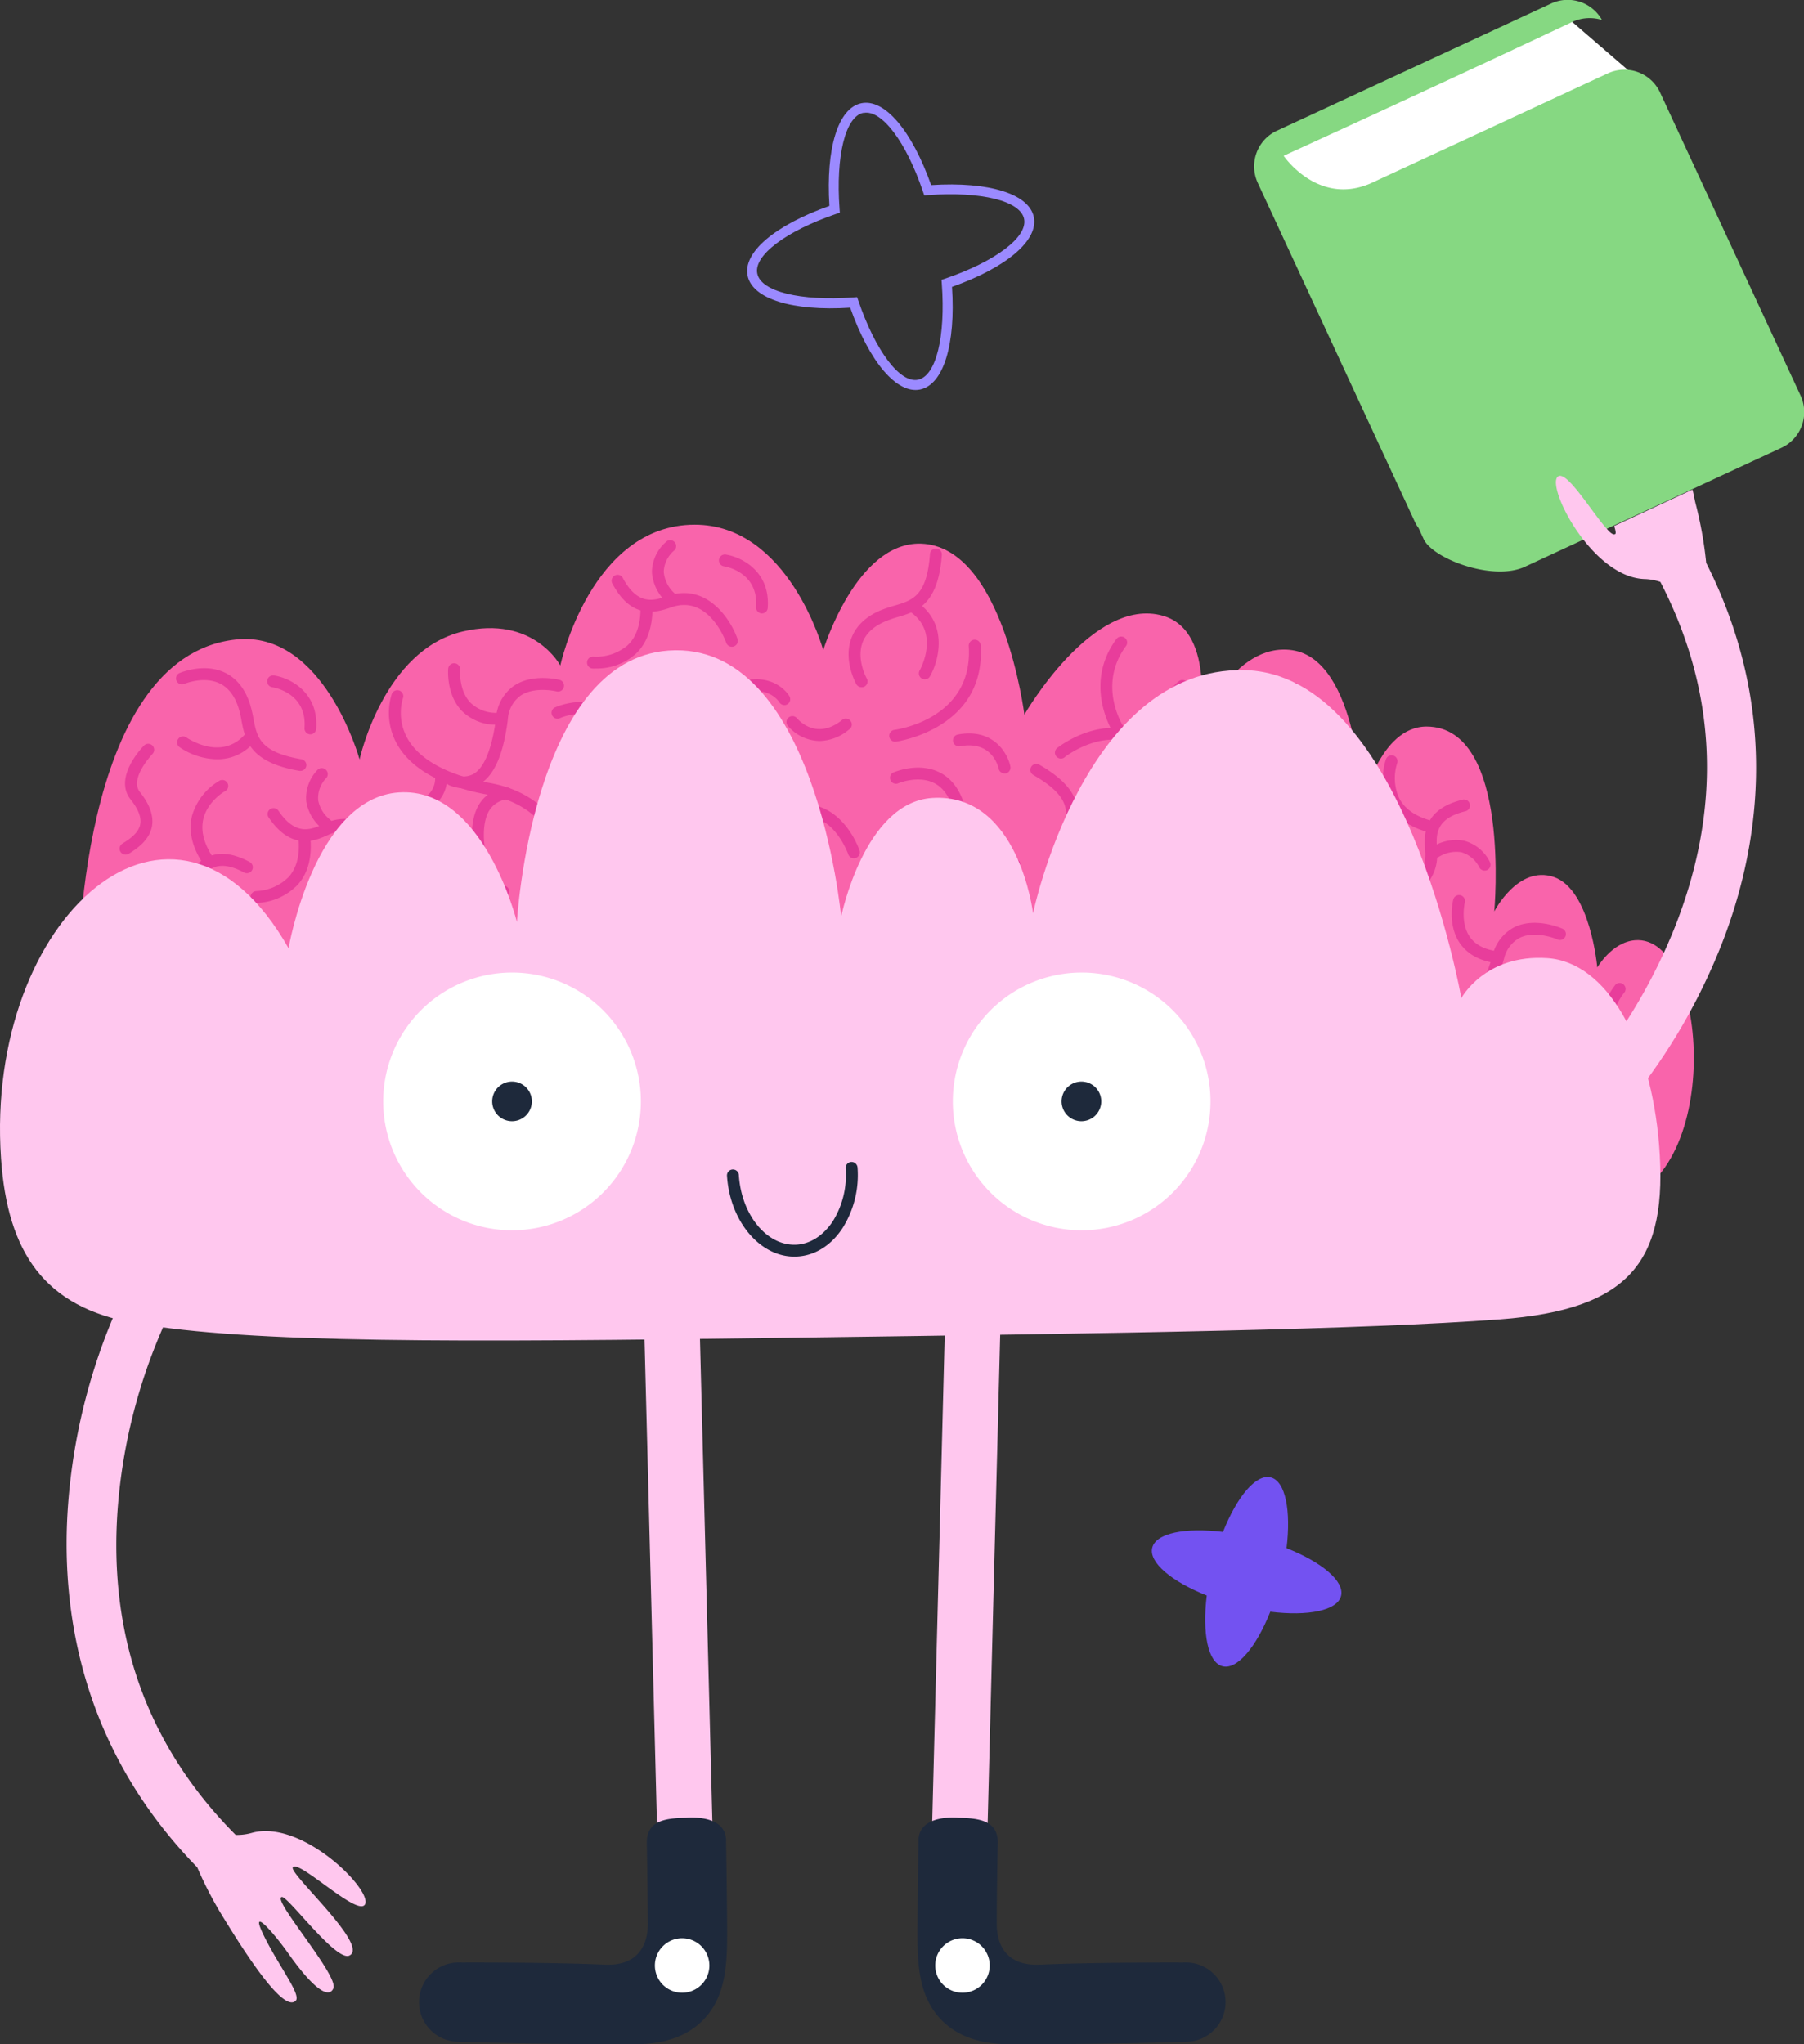 <?xml version="1.0" encoding="UTF-8"?> <svg xmlns="http://www.w3.org/2000/svg" id="Слой_1" data-name="Слой 1" viewBox="0 0 391.22 443.23"><rect x="0" y="0" width="391.22" height="443.23" fill="#333333" stroke="none"/><defs><style>.cls-1{fill:#fff;}.cls-2{fill:#7352f1;}.cls-3{fill:#9b8aff;}.cls-4{fill:#f964ab;}.cls-5{fill:#e83d9b;}.cls-6{fill:#ffc7ee;}.cls-7{fill:#1e293b;}.cls-8{fill:#86d882;}</style></defs><polygon class="cls-1" points="274.11 33.97 292.54 45.47 355.69 17.47 338.89 2.97 276.12 31.47 274.11 33.97"></polygon><path class="cls-2" d="M1044.31,635.74c.81-3.17-4.16-7.33-11.82-10.36,1-8.17-.24-14.53-3.42-15.34s-7.32,4.16-10.36,11.82c-8.17-1-14.53.24-15.34,3.41s4.16,7.33,11.82,10.37c-1,8.17.24,14.53,3.42,15.34s7.32-4.16,10.36-11.82C1037.14,640.17,1043.5,638.92,1044.31,635.74Z" transform="translate(-753.49 -289.71)"></path><path class="cls-3" d="M953,374.17c-5,1-10.94-5.91-15.13-17.75-12.53.8-21.23-1.89-22.26-6.94s5.91-10.93,17.75-15.12c-.8-12.53,1.89-21.24,6.93-22.27s10.94,5.92,15.13,17.75c12.53-.8,21.24,1.9,22.27,6.94s-5.92,10.94-17.75,15.13C960.77,364.44,958.08,373.14,953,374.17Zm-12.28-60c-3.9.8-6,9.36-5.16,20.82l.06.83-.79.27c-10.88,3.71-17.92,9-17.12,12.93s9.36,6,20.83,5.17l.83-.06.27.79c3.71,10.88,9,17.92,12.93,17.12s6-9.36,5.16-20.83l-.06-.83.79-.26c10.88-3.72,17.92-9,17.12-12.94s-9.36-6-20.83-5.17l-.82.07-.27-.79C950,320.44,944.67,313.4,940.76,314.2Z" transform="translate(-753.49 -289.71)"></path><path class="cls-4" d="M770.45,501.62s-.43-69.47,34.16-73.25c19.13-2.1,26.86,26,26.86,26s5.13-23.66,22.35-27.74C869.19,423,875,434,875,434s6.59-30.53,29.16-30.53c20.41,0,27.86,27.21,27.86,27.21s7.17-23.54,21.19-23.1c17.86.57,22.43,37.07,22.43,37.07s14.82-25.84,30.08-21.42c11.87,3.43,7.7,24.38,7.7,24.38s7.47-18.81,20.31-16.93c14.34,2.11,15.18,33.4,15.18,33.4s3.73-16.9,14-16.84c18.37.12,14.63,40.09,14.63,40.09s5.14-10.07,12.87-7.49c8,2.67,9.47,19.64,9.47,19.64s3.13-5.46,8.13-5.91c16.24-1.45,19.66,53-5.28,57.08-41.72,6.84-327.37-16.6-327.37-16.6Z" transform="translate(-753.49 -289.71)"></path><path class="cls-5" d="M857,486.57a9.23,9.23,0,0,1-7-3.36,1.29,1.29,0,0,1,2-1.62c.42.51,4.21,4.79,9.7.54a1.29,1.29,0,1,1,1.58,2A10.26,10.26,0,0,1,857,486.57Z" transform="translate(-753.49 -289.71)"></path><path class="cls-5" d="M931.28,450.37a9.26,9.26,0,0,1-7-3.36,1.29,1.29,0,0,1,2-1.62c.41.5,4.21,4.79,9.7.54a1.29,1.29,0,1,1,1.58,2A10.21,10.21,0,0,1,931.28,450.37Z" transform="translate(-753.49 -289.71)"></path><path class="cls-5" d="M882.74,434.65a6.58,6.58,0,0,1-.77,0,1.29,1.29,0,1,1,.23-2.57,10.52,10.52,0,0,0,7.29-2.37c2-1.8,2.93-4.58,2.9-8.27a1.28,1.28,0,0,1,1.28-1.29h0A1.28,1.28,0,0,1,895,421.4c0,4.45-1.24,7.88-3.76,10.19A12.76,12.76,0,0,1,882.74,434.65Z" transform="translate(-753.49 -289.71)"></path><path class="cls-5" d="M912.21,429.94a1.3,1.3,0,0,1-1.22-.86h0c-.15-.43-3.83-10.47-11.84-7.72l-.15.05c-2.94,1-8.4,2.88-12.67-5.09a1.29,1.29,0,1,1,2.27-1.21c3.24,6,6.74,4.82,9.56,3.86l.15-.05c8.33-2.86,13.53,4.83,15.11,9.3a1.28,1.28,0,0,1-.78,1.64A1.31,1.31,0,0,1,912.21,429.94Z" transform="translate(-753.49 -289.71)"></path><path class="cls-5" d="M898.72,420.44a1.32,1.32,0,0,1-.85-.32,9.65,9.65,0,0,1-3-6.34,8.8,8.8,0,0,1,3-6.53,1.29,1.29,0,1,1,1.8,1.84,6.35,6.35,0,0,0-2.24,4.61,7.11,7.11,0,0,0,2.17,4.49,1.29,1.29,0,0,1-.86,2.25Z" transform="translate(-753.49 -289.71)"></path><path class="cls-5" d="M1063.9,470.24a1.75,1.75,0,0,1-.32,0c-4.31-1.1-7.32-3.18-8.92-6.21-2.42-4.55-.68-9.49-.61-9.7a1.29,1.29,0,1,1,2.43.87,10.51,10.51,0,0,0,.47,7.64c1.25,2.35,3.69,4,7.27,4.9a1.29,1.29,0,0,1-.32,2.54Z" transform="translate(-753.49 -289.71)"></path><path class="cls-5" d="M1052.23,486.34a1.29,1.29,0,0,1-.11-2.57h0c.45,0,11.09-1.09,10.45-9.52v-.16c-.24-3.09-.68-8.86,8.11-11a1.29,1.29,0,0,1,.61,2.51c-6.66,1.61-6.38,5.31-6.15,8.28v.16c.67,8.79-8.08,11.88-12.8,12.29Z" transform="translate(-753.49 -289.71)"></path><path class="cls-5" d="M1075.43,478.47a1.29,1.29,0,0,1-1.11-.65,6.35,6.35,0,0,0-3.92-3.33,7.12,7.12,0,0,0-4.87,1,1.29,1.29,0,0,1-1.44-2.14A9.63,9.63,0,0,1,1071,472a8.75,8.75,0,0,1,5.56,4.55,1.28,1.28,0,0,1-.48,1.76A1.24,1.24,0,0,1,1075.43,478.47Z" transform="translate(-753.49 -289.71)"></path><path class="cls-5" d="M909.2,480.52a6.42,6.42,0,0,1-.77,0,1.29,1.29,0,0,1,.23-2.57,10.51,10.51,0,0,0,7.28-2.37c1.95-1.8,2.93-4.58,2.91-8.26a1.29,1.29,0,0,1,1.28-1.3h0a1.29,1.29,0,0,1,1.29,1.28c0,4.45-1.24,7.88-3.76,10.2A12.81,12.81,0,0,1,909.2,480.52Z" transform="translate(-753.49 -289.71)"></path><path class="cls-5" d="M938.66,475.81a1.29,1.29,0,0,1-1.21-.86c-.16-.43-3.84-10.46-11.85-7.72l-.14,0c-2.94,1-8.4,2.88-12.68-5.08a1.29,1.29,0,0,1,2.28-1.22c3.23,6,6.74,4.83,9.56,3.86l.15,0c8.34-2.86,13.53,4.84,15.11,9.3a1.3,1.3,0,0,1-.79,1.65A1.25,1.25,0,0,1,938.66,475.81Z" transform="translate(-753.49 -289.71)"></path><path class="cls-5" d="M925.18,466.31a1.25,1.25,0,0,1-.85-.32,9.6,9.6,0,0,1-3-6.33,8.81,8.81,0,0,1,3-6.54,1.29,1.29,0,0,1,1.81,1.85,6.3,6.3,0,0,0-2.24,4.62,7.07,7.07,0,0,0,2.16,4.47,1.28,1.28,0,0,1,.11,1.82A1.25,1.25,0,0,1,925.18,466.31Z" transform="translate(-753.49 -289.71)"></path><path class="cls-5" d="M1096.16,514.76a10.59,10.59,0,0,1-4.27-.87,13,13,0,0,1-6.53-7.21,1.29,1.29,0,1,1,2.44-.83c0,.08,1.47,4.11,5.13,5.68,2.44,1.05,5.38.81,8.74-.7a1.28,1.28,0,0,1,1.06,2.34A16,16,0,0,1,1096.16,514.76Z" transform="translate(-753.49 -289.71)"></path><path class="cls-5" d="M1103.12,533.16a1.29,1.29,0,0,1-.89-2.22c.34-.33,8-7.78,2.23-14l-.1-.11c-2.12-2.27-6-6.5-.51-13.65a1.29,1.29,0,0,1,2,1.58c-4.19,5.41-1.67,8.13.37,10.31l.1.11c6,6.46,1.09,14.33-2.34,17.6A1.32,1.32,0,0,1,1103.12,533.16Z" transform="translate(-753.49 -289.71)"></path><path class="cls-5" d="M1106.31,517a1.07,1.07,0,0,1-.39-.07,1.28,1.28,0,0,1-.84-1.61,9.6,9.6,0,0,1,4.55-5.35,8.79,8.79,0,0,1,7.19.09,1.3,1.3,0,0,1,.73,1.68,1.29,1.29,0,0,1-1.68.72,6.34,6.34,0,0,0-5.12-.17,7,7,0,0,0-3.21,3.81A1.3,1.3,0,0,1,1106.31,517Z" transform="translate(-753.49 -289.71)"></path><path class="cls-5" d="M798.7,477.72a1.29,1.29,0,0,1-1.07-.57c-2.48-3.7-3.32-7.26-2.49-10.58a13,13,0,0,1,6-7.62,1.29,1.29,0,0,1,1.22,2.27c-.07,0-3.8,2.13-4.76,6-.63,2.58.09,5.43,2.14,8.49a1.29,1.29,0,0,1-.35,1.79A1.27,1.27,0,0,1,798.7,477.72Z" transform="translate(-753.49 -289.71)"></path><path class="cls-5" d="M788.13,485.12a17.16,17.16,0,0,1-9.65-3.47,1.29,1.29,0,1,1,1.55-2.06h0c.36.27,9,6.6,14.14-.1l.09-.12c1.9-2.46,5.42-7.05,13.38-2.76a1.29,1.29,0,0,1-1.23,2.27c-6-3.24-8.28-.3-10.1,2.06l-.09.12A9.82,9.82,0,0,1,788.13,485.12Z" transform="translate(-753.49 -289.71)"></path><path class="cls-5" d="M801.78,491.55a1.24,1.24,0,0,1-.27,0,1.28,1.28,0,0,1-1-1.53,6.27,6.27,0,0,0-.69-5.09,7.1,7.1,0,0,0-4.27-2.53,1.29,1.29,0,1,1,.36-2.55,9.57,9.57,0,0,1,6,3.6,8.79,8.79,0,0,1,1.09,7.11A1.28,1.28,0,0,1,801.78,491.55Z" transform="translate(-753.49 -289.71)"></path><path class="cls-5" d="M809.12,485.49a1.29,1.29,0,0,1-1.29-1.29,1.28,1.28,0,0,1,1.28-1.29,10.54,10.54,0,0,0,7-3.07c1.77-2,2.47-4.84,2.09-8.51a1.29,1.29,0,1,1,2.57-.26c.46,4.43-.47,8-2.76,10.51A13,13,0,0,1,809.12,485.49Z" transform="translate(-753.49 -289.71)"></path><path class="cls-5" d="M838.64,477.9a1.28,1.28,0,0,1-1.17-.74h0c-.19-.41-4.83-10-12.54-6.54l-.14.06c-2.82,1.29-8.08,3.69-13.1-3.83a1.29,1.29,0,0,1,2.14-1.43c3.8,5.69,7.18,4.16,9.89,2.92l.14-.07c8-3.65,13.94,3.51,15.95,7.8a1.29,1.29,0,0,1-.63,1.71A1.15,1.15,0,0,1,838.64,477.9Z" transform="translate(-753.49 -289.71)"></path><path class="cls-5" d="M824.3,469.76a1.26,1.26,0,0,1-.76-.25,9.54,9.54,0,0,1-3.63-6,8.74,8.74,0,0,1,2.36-6.79,1.29,1.29,0,1,1,2,1.66,6.25,6.25,0,0,0-1.78,4.82,7,7,0,0,0,2.59,4.23,1.29,1.29,0,0,1,.28,1.8A1.28,1.28,0,0,1,824.3,469.76Z" transform="translate(-753.49 -289.71)"></path><path class="cls-5" d="M882.27,461.69a14.85,14.85,0,0,1-8.13-2.64,1.29,1.29,0,0,1,1.48-2.11h0c.31.22,7.67,5.25,12.81-.75a1.29,1.29,0,1,1,2,1.69A10.36,10.36,0,0,1,882.27,461.69Z" transform="translate(-753.49 -289.71)"></path><path class="cls-5" d="M900.39,464.21l-.22,0c-10.83-1.86-11.75-6.65-12.56-10.88a22.22,22.22,0,0,0-.69-2.92c-.87-2.64-2.29-4.42-4.24-5.28-3.49-1.56-7.58.22-7.62.23a1.29,1.29,0,1,1-1-2.35c.21-.1,5.19-2.25,9.72-.24,2.64,1.17,4.53,3.47,5.64,6.84a24.88,24.88,0,0,1,.77,3.24c.78,4.05,1.4,7.26,10.47,8.82a1.29,1.29,0,0,1-.22,2.56Z" transform="translate(-753.49 -289.71)"></path><path class="cls-5" d="M955.37,475.92a14.92,14.92,0,0,1-8.14-2.65,1.29,1.29,0,1,1,1.49-2.1c.34.23,7.67,5.23,12.81-.75a1.29,1.29,0,1,1,2,1.68A10.36,10.36,0,0,1,955.37,475.92Z" transform="translate(-753.49 -289.71)"></path><path class="cls-5" d="M973.49,478.44l-.22,0c-10.83-1.86-11.75-6.65-12.56-10.88a23.94,23.94,0,0,0-.69-2.92c-.87-2.64-2.29-4.42-4.22-5.28-3.48-1.55-7.61.21-7.65.23a1.29,1.29,0,0,1-1-2.36c.21-.09,5.19-2.25,9.72-.23,2.63,1.17,4.53,3.47,5.64,6.83a25.67,25.67,0,0,1,.77,3.24c.78,4.06,1.39,7.27,10.47,8.83a1.28,1.28,0,0,1,1,1.48A1.3,1.3,0,0,1,973.49,478.44Z" transform="translate(-753.49 -289.71)"></path><path class="cls-5" d="M1000.49,471.33a1.28,1.28,0,0,1-1.06-.55h0c-.22-.31-5.39-7.57-12.28-3.72a1.29,1.29,0,0,1-1.26-2.25c7.16-4,13.38,1.19,15.66,4.5a1.28,1.28,0,0,1-.33,1.79A1.22,1.22,0,0,1,1000.49,471.33Z" transform="translate(-753.49 -289.71)"></path><path class="cls-5" d="M995.62,484.44c-1.48,0-5.73-.27-8.69-3.14-2.07-2-3.06-4.82-2.94-8.36a26.31,26.31,0,0,1,.39-3.31c.67-4.08,1.2-7.3-6.79-11.88a1.29,1.29,0,0,1,1.29-2.24c9.53,5.47,8.74,10.29,8,14.54a26,26,0,0,0-.36,3c-.09,2.78.64,4.94,2.16,6.42,2.75,2.66,7.2,2.41,7.25,2.4a1.33,1.33,0,0,1,1.37,1.21,1.3,1.3,0,0,1-1.21,1.37Z" transform="translate(-753.49 -289.71)"></path><path class="cls-5" d="M800.54,454.33a14.86,14.86,0,0,1-8.14-2.64,1.29,1.29,0,0,1,1.48-2.11h0c.31.22,7.67,5.25,12.81-.74a1.29,1.29,0,1,1,2,1.68A10.34,10.34,0,0,1,800.54,454.33Z" transform="translate(-753.49 -289.71)"></path><path class="cls-5" d="M818.66,456.85h-.22C807.6,455,806.68,450.18,805.87,446a22.44,22.44,0,0,0-.68-2.91c-.87-2.65-2.3-4.43-4.24-5.29-3.5-1.55-7.59.22-7.63.24a1.29,1.29,0,0,1-1-2.36c.21-.09,5.18-2.25,9.71-.24,2.64,1.18,4.54,3.48,5.65,6.84a25.67,25.67,0,0,1,.77,3.24c.77,4.06,1.39,7.27,10.46,8.82a1.29,1.29,0,0,1,1,1.49A1.28,1.28,0,0,1,818.66,456.85Z" transform="translate(-753.49 -289.71)"></path><path class="cls-5" d="M954.05,437a1.33,1.33,0,0,1-.64-.17,1.29,1.29,0,0,1-.48-1.76c.19-.34,4.46-8.14-2-12.68a1.29,1.29,0,0,1,1.48-2.11c6.72,4.71,4.74,12.57,2.76,16.06A1.29,1.29,0,0,1,954.05,437Z" transform="translate(-753.49 -289.71)"></path><path class="cls-5" d="M940.32,438.71a1.3,1.3,0,0,1-1.12-.65c-.11-.21-2.75-4.95-1.19-9.65.91-2.74,3-4.86,6.26-6.29a26.59,26.59,0,0,1,3.14-1.08c4-1.17,7.1-2.1,7.76-11.28a1.29,1.29,0,0,1,2.57.18c-.78,11-5.47,12.35-9.6,13.57a22.41,22.41,0,0,0-2.83,1c-2.54,1.12-4.17,2.71-4.84,4.72-1.21,3.61.95,7.55,1,7.59a1.29,1.29,0,0,1-.5,1.75A1.19,1.19,0,0,1,940.32,438.71Z" transform="translate(-753.49 -289.71)"></path><path class="cls-5" d="M1025.44,488.76a1.29,1.29,0,0,1-.17-2.57c.7-.09,17.13-2.45,16.12-18.18a1.29,1.29,0,0,1,2.58-.16c1.16,18.15-18.17,20.87-18.36,20.9Z" transform="translate(-753.49 -289.71)"></path><path class="cls-5" d="M947.63,450.53a1.29,1.29,0,0,1-.17-2.57c.7-.09,17.13-2.45,16.12-18.18a1.29,1.29,0,1,1,2.58-.16c1.16,18.15-18.17,20.87-18.36,20.89Z" transform="translate(-753.49 -289.71)"></path><path class="cls-5" d="M782.09,495.87a9.23,9.23,0,0,1-7-3.36,1.29,1.29,0,0,1,2-1.62c.42.51,4.21,4.79,9.7.54a1.29,1.29,0,1,1,1.58,2A10.26,10.26,0,0,1,782.09,495.87Z" transform="translate(-753.49 -289.71)"></path><path class="cls-5" d="M909.39,458.33a1.3,1.3,0,0,1-1.26-1c-.13-.64-1.56-6.19-8.38-4.9a1.29,1.29,0,1,1-.48-2.54c7.57-1.42,10.76,3.9,11.39,6.9a1.3,1.3,0,0,1-1,1.53Z" transform="translate(-753.49 -289.71)"></path><path class="cls-5" d="M1044.73,500.54a1.29,1.29,0,0,1-1.26-1c-.14-.64-1.55-6.18-8.39-4.9a1.29,1.29,0,1,1-.48-2.53c7.57-1.43,10.77,3.89,11.39,6.9a1.29,1.29,0,0,1-1,1.53A1.23,1.23,0,0,1,1044.73,500.54Z" transform="translate(-753.49 -289.71)"></path><path class="cls-5" d="M971.33,457.4a1.3,1.3,0,0,1-1.26-1c-.14-.64-1.55-6.17-8.39-4.89a1.29,1.29,0,0,1-.47-2.54c7.56-1.43,10.76,3.89,11.39,6.9a1.3,1.3,0,0,1-1,1.53Z" transform="translate(-753.49 -289.71)"></path><path class="cls-5" d="M1059.65,479.2a1.29,1.29,0,0,1-1.26-1c-.14-.64-1.56-6.19-8.39-4.9a1.29,1.29,0,1,1-.47-2.53c7.57-1.42,10.76,3.89,11.39,6.9a1.29,1.29,0,0,1-1,1.52Z" transform="translate(-753.49 -289.71)"></path><path class="cls-5" d="M1025.13,447.54h-.21a1.29,1.29,0,0,1-1.06-1.49c1.28-7.6,7.37-8.75,10.41-8.3a1.29,1.29,0,1,1-.37,2.55c-.65-.09-6.34-.67-7.5,6.18A1.29,1.29,0,0,1,1025.13,447.54Z" transform="translate(-753.49 -289.71)"></path><path class="cls-5" d="M1021.86,468.82a17.07,17.07,0,0,1-4.1-.49c-4.63-1.17-8.34-4.38-11-9.52-2.5-4.8-5.7-7.64-9.51-8.47-6.47-1.4-12.71,3.42-12.77,3.46a1.29,1.29,0,1,1-1.6-2c.3-.23,7.26-5.6,14.91-3.95,4.6,1,8.39,4.29,11.25,9.8,2.33,4.46,5.48,7.22,9.37,8.21,7.6,1.92,15.65-3.46,15.73-3.52a1.29,1.29,0,0,1,1.45,2.14C1035.26,464.66,1029,468.82,1021.86,468.82Z" transform="translate(-753.49 -289.71)"></path><path class="cls-5" d="M1014.19,478.45a1.29,1.29,0,0,1-.85-2.26s2.7-2.41,2.89-5.28a5.17,5.17,0,0,0-1.44-3.8,1.29,1.29,0,1,1,1.93-1.7,7.62,7.62,0,0,1,2.08,5.69c-.27,3.95-3.63,6.91-3.77,7A1.3,1.3,0,0,1,1014.19,478.45Z" transform="translate(-753.49 -289.71)"></path><path class="cls-5" d="M1006.55,457.18a1.29,1.29,0,0,1-1.21-.85c-.17-.48-4.17-11.87,3.7-18.86a1.29,1.29,0,0,1,1.72,1.93c-6.56,5.82-3,16-3,16.06a1.28,1.28,0,0,1-1.22,1.72Z" transform="translate(-753.49 -289.71)"></path><path class="cls-5" d="M996,449.18a1.29,1.29,0,0,1-1.08-.59c-.07-.1-6.66-10.4.68-20.34a1.29,1.29,0,1,1,2.07,1.54c-6.28,8.5-.65,17.3-.59,17.39a1.29,1.29,0,0,1-.37,1.78A1.26,1.26,0,0,1,996,449.18Z" transform="translate(-753.49 -289.71)"></path><path class="cls-5" d="M877.66,482.51a1.28,1.28,0,0,1-1.28-1.24h0c0-.67-.89-16.33-17.07-19.25-9.48-1.71-16.18-5.3-19.37-10.38a13.85,13.85,0,0,1-1.53-11.34,1.29,1.29,0,0,1,2.49.69,11.31,11.31,0,0,0,1.22,9.28c2.79,4.45,8.9,7.63,17.64,9.21C878,462.77,878.94,481,879,481.16a1.28,1.28,0,0,1-1.24,1.34Z" transform="translate(-753.49 -289.71)"></path><path class="cls-5" d="M857.59,476.27a1.28,1.28,0,0,1-1.25-1c-.07-.29-1.68-7.16,1.27-11.5a7.74,7.74,0,0,1,5.59-3.31,1.3,1.3,0,0,1,1.45,1.11,1.28,1.28,0,0,1-1.1,1.45,5.18,5.18,0,0,0-3.81,2.2c-1.92,2.83-1.3,7.78-.89,9.45a1.3,1.3,0,0,1-1,1.56Z" transform="translate(-753.49 -289.71)"></path><path class="cls-5" d="M886.18,476.47a1.27,1.27,0,0,1-1.2-.82h0c-.25-.64-2.6-6.16-9.15-3.95a1.29,1.29,0,1,1-.83-2.44c7.24-2.45,11.27,2.51,12.39,5.47a1.29,1.29,0,0,1-.75,1.66A1.21,1.21,0,0,1,886.18,476.47Z" transform="translate(-753.49 -289.71)"></path><path class="cls-5" d="M840.32,466.88a1.29,1.29,0,0,1-.07-2.58h0s4.4-.25,6.49-2.7a4.83,4.83,0,0,0,1.06-3.87,1.3,1.3,0,0,1,1.15-1.42,1.31,1.31,0,0,1,1.42,1.15,7.46,7.46,0,0,1-1.68,5.83c-2.82,3.29-8.09,3.58-8.31,3.59Z" transform="translate(-753.49 -289.71)"></path><path class="cls-5" d="M854.15,460.64A9.09,9.09,0,0,1,851,460a1.29,1.29,0,1,1,.92-2.41,4.71,4.71,0,0,0,4.31-.1c2.36-1.42,4-5.63,4.85-12.17a9.23,9.23,0,0,1,3.85-6.91c4.1-2.78,9.77-1.33,10-1.27a1.29,1.29,0,0,1-.65,2.49c-.07,0-4.81-1.2-7.92.92a6.8,6.8,0,0,0-2.73,5.09c-.94,7.56-2.93,12.16-6.08,14.06A6.48,6.48,0,0,1,854.15,460.64Z" transform="translate(-753.49 -289.71)"></path><path class="cls-5" d="M861.54,446.83a10.42,10.42,0,0,1-8-3.09c-3.29-3.56-2.87-8.83-2.85-9.05a1.29,1.29,0,0,1,1.4-1.17,1.28,1.28,0,0,1,1.17,1.39h0s-.33,4.38,2.19,7.09a8,8,0,0,0,6.25,2.25h0a1.29,1.29,0,0,1,0,2.58Z" transform="translate(-753.49 -289.71)"></path><path class="cls-5" d="M1088,536.23h-.15a1.3,1.3,0,0,1-1.13-1.43h0c.07-.66,1.7-16.27-13.82-21.7-9.1-3.19-15.15-7.78-17.5-13.3a13.86,13.86,0,0,1,.28-11.44,1.29,1.29,0,0,1,1.71-.63,1.28,1.28,0,0,1,.64,1.7,11.31,11.31,0,0,0-.25,9.36c2,4.83,7.58,8.94,16,11.87,17.5,6.13,15.55,24.26,15.53,24.44A1.29,1.29,0,0,1,1088,536.23Z" transform="translate(-753.49 -289.71)"></path><path class="cls-5" d="M1069.12,526.91a1.3,1.3,0,0,1-1.29-1.19c0-.3-.53-7.34,3.08-11.16a7.74,7.74,0,0,1,6-2.38,1.29,1.29,0,0,1,1.27,1.31,1.32,1.32,0,0,1-1.32,1.26,5.09,5.09,0,0,0-4.1,1.58c-2.82,3-2.39,9.13-2.39,9.19a1.27,1.27,0,0,1-1.18,1.38Z" transform="translate(-753.49 -289.71)"></path><path class="cls-5" d="M1097.32,531.61a1.28,1.28,0,0,1-1.26-1h0c-.15-.67-1.59-6.5-8.42-5.34a1.3,1.3,0,0,1-1.48-1.06,1.28,1.28,0,0,1,1.06-1.48c7.52-1.27,10.72,4.25,11.36,7.35a1.29,1.29,0,0,1-1,1.53Z" transform="translate(-753.49 -289.71)"></path><path class="cls-5" d="M1054.7,515a11.77,11.77,0,0,1-1.3-.06,1.29,1.29,0,0,1,.28-2.56c.09,0,4.39.43,6.83-1.64a4.91,4.91,0,0,0,1.66-3.66,1.31,1.31,0,0,1,1.36-1.22,1.29,1.29,0,0,1,1.21,1.36,7.4,7.4,0,0,1-2.57,5.49C1059.83,514.66,1056.51,515,1054.7,515Z" transform="translate(-753.49 -289.71)"></path><path class="cls-5" d="M1069,511a8.22,8.22,0,0,1-4.1-1.21,1.29,1.29,0,1,1,1.29-2.23,4.72,4.72,0,0,0,4.27.58c2.56-1,4.88-4.93,6.71-11.26a9.25,9.25,0,0,1,4.88-6.22c4.49-2.09,9.87.23,10.1.33a1.29,1.29,0,1,1-1,2.36h0s-4.56-1.95-8-.35a6.84,6.84,0,0,0-3.5,4.6c-2.11,7.32-4.8,11.55-8.22,12.93A6.32,6.32,0,0,1,1069,511Z" transform="translate(-753.49 -289.71)"></path><path class="cls-5" d="M1077.82,498.48h-.19c-3.46-.51-6-2-7.6-4.34-2.69-4-1.44-9.17-1.38-9.39a1.29,1.29,0,0,1,1.56-.94,1.3,1.3,0,0,1,.94,1.57c0,.05-1,4.27,1,7.34,1.16,1.73,3.11,2.81,5.82,3.21a1.29,1.29,0,0,1-.19,2.56Z" transform="translate(-753.49 -289.71)"></path><path class="cls-5" d="M820.82,448.93h-.1a1.29,1.29,0,0,1-1.19-1.38c.55-7.62-6.66-8.79-7-8.84a1.29,1.29,0,0,1-1.09-1.46,1.3,1.3,0,0,1,1.47-1.09c3.42.52,9.72,3.59,9.15,11.58A1.29,1.29,0,0,1,820.82,448.93Z" transform="translate(-753.49 -289.71)"></path><path class="cls-5" d="M918.74,422.71h-.09a1.3,1.3,0,0,1-1.2-1.38c.55-7.62-6.65-8.79-7-8.84a1.29,1.29,0,0,1,.38-2.55c3.42.51,9.73,3.59,9.15,11.58A1.27,1.27,0,0,1,918.74,422.71Z" transform="translate(-753.49 -289.71)"></path><path class="cls-5" d="M1042.2,460.43a1.28,1.28,0,0,1-1.16-.72c-.09-.16-2.29-4.29-8.49-2.35-5,1.56-9.08,1.42-12.19-.44a10.21,10.21,0,0,1-4.6-6.37,1.29,1.29,0,1,1,2.53-.49,7.74,7.74,0,0,0,3.43,4.67c2.44,1.44,5.82,1.5,10.06.17,6.68-2.09,10.49,1.49,11.57,3.67a1.29,1.29,0,0,1-.59,1.73A1.24,1.24,0,0,1,1042.2,460.43Z" transform="translate(-753.49 -289.71)"></path><path class="cls-5" d="M923.61,442.59a1.3,1.3,0,0,1-1.11-.62c-.1-.16-2.65-4.07-8.66-1.6-4.83,2-8.93,2.2-12.18.62a10.24,10.24,0,0,1-5.14-5.95,1.29,1.29,0,0,1,2.48-.71,7.73,7.73,0,0,0,3.82,4.36c2.56,1.22,5.94,1,10-.7,6.48-2.67,10.58.56,11.85,2.65a1.28,1.28,0,0,1-1.1,1.95Z" transform="translate(-753.49 -289.71)"></path><path class="cls-5" d="M780.71,475a1.27,1.27,0,0,1-1.1-.62,1.29,1.29,0,0,1,.44-1.77c1.62-1,3.52-2.33,3.86-4.21.26-1.49-.44-3.28-2.08-5.34-3.85-4.8,2.61-11.42,2.89-11.7a1.29,1.29,0,0,1,1.83,1.82c0,.05-5.08,5.3-2.71,8.27,2.13,2.66,3,5.15,2.61,7.4-.53,2.9-3,4.72-5.08,6A1.2,1.2,0,0,1,780.71,475Z" transform="translate(-753.49 -289.71)"></path><path class="cls-6" d="M753.71,540.87c-3.6-52.43,37.65-89.1,62.36-45.57,0,0,5.55-32.55,23.92-33.78s25.6,28.09,25.6,28.09,3.24-56.75,32.88-58.85c31.88-2.27,37.44,57.71,37.44,57.71s5-24.8,19.73-25.75c18.79-1.2,21.88,25,21.88,25s11.1-53.41,45.78-52.72,47.1,71.12,47.1,71.12,5.1-9.57,18.64-8.67c13,.86,22.42,18.13,24.24,40.46,2,25.14-6.12,35.72-34.47,37.85-30.13,2.25-80.34,3-154.22,4-72.51,1-116.72,1.22-141.86-3.18C763.17,573.16,755.12,561.37,753.71,540.87Z" transform="translate(-753.49 -289.71)"></path><path class="cls-1" d="M892.47,528.51a27.94,27.94,0,1,1-27.94-27.93A27.93,27.93,0,0,1,892.47,528.51Z" transform="translate(-753.49 -289.71)"></path><path class="cls-7" d="M868.83,528.51a4.3,4.3,0,1,1-4.3-4.3A4.3,4.3,0,0,1,868.83,528.51Z" transform="translate(-753.49 -289.71)"></path><path class="cls-1" d="M1016,528.51A27.94,27.94,0,1,1,988,500.58,27.93,27.93,0,0,1,1016,528.51Z" transform="translate(-753.49 -289.71)"></path><path class="cls-7" d="M992.31,528.51a4.3,4.3,0,1,1-4.29-4.3A4.3,4.3,0,0,1,992.31,528.51Z" transform="translate(-753.49 -289.71)"></path><path class="cls-6" d="M808.21,687.08a11.74,11.74,0,0,1-3.61.47C785.64,668.5,777,644.8,779,617a120.5,120.5,0,0,1,10.86-41.74l-4.81-2.47-4.79-2.47a129.35,129.35,0,0,0-12,45.5c-1.65,21.83,2.22,52.34,28,78.76a83.51,83.51,0,0,0,6,11.42c5.21,8.46,12.78,20,15.35,17.52,1.29-1.27-3.58-7.38-6.88-14.09s1.89-1,5.32,3.86c4.93,7,8.65,10.06,9.74,7.53,1.21-2.78-13.42-19.34-11.19-19.81,1.28-.27,11.7,14,14.63,12.71,4.56-2.09-13.07-17.74-12.24-19.12,1.14-1.87,13.85,10.53,15.6,8.1C834.63,699.91,819.24,684.15,808.21,687.08Z" transform="translate(-753.49 -289.71)"></path><path class="cls-6" d="M961.07,714.29a6,6,0,0,0,6-5.86l3.5-136.19a6,6,0,0,0-5.86-6.17h-.16a6,6,0,0,0-6,5.87l-3.5,136.18a6,6,0,0,0,5.86,6.17Z" transform="translate(-753.49 -289.71)"></path><path class="cls-7" d="M972.7,732.94h0c22.79,0,37.87-.54,38-.54a8.6,8.6,0,1,0-.62-17.18c-.08,0-19.34-.08-31,.46-8.6.39-9.45-6-9.43-8.85,0-8,.21-17.37.22-17.46.08-4.75-3.67-5.45-8.42-5.53,0,0-9-1-8.77,5.22,0,.09-.17,9.59-.22,17.67s-.09,15.64,5.3,21.06C961.25,731.26,966.12,732.94,972.7,732.94Z" transform="translate(-753.49 -289.71)"></path><path class="cls-1" d="M956.3,715.86a5.91,5.91,0,1,0,5.91-5.91A5.91,5.91,0,0,0,956.3,715.86Z" transform="translate(-753.49 -289.71)"></path><path class="cls-6" d="M902.56,714.29a6,6,0,0,1-6-5.86l-3.5-136.19a6,6,0,0,1,5.86-6.17h.16a6,6,0,0,1,6,5.87l3.5,136.18a6,6,0,0,1-5.86,6.17Z" transform="translate(-753.49 -289.71)"></path><path class="cls-7" d="M890.93,732.94h0c-22.79,0-37.87-.54-38-.54a8.6,8.6,0,1,1,.62-17.18c.08,0,19.34-.08,31,.46,8.6.39,9.44-6,9.43-8.85-.05-8-.21-17.37-.22-17.46-.08-4.75,3.67-5.45,8.42-5.53.05,0,9-1,8.77,5.22,0,.09.17,9.59.22,17.67s.09,15.64-5.3,21.06C902.38,731.26,897.51,732.94,890.93,732.94Z" transform="translate(-753.49 -289.71)"></path><path class="cls-1" d="M907.33,715.86a5.91,5.91,0,1,1-5.91-5.91A5.92,5.92,0,0,1,907.33,715.86Z" transform="translate(-753.49 -289.71)"></path><path class="cls-8" d="M1102.12,305.64l-51.44,23.85c-11.43,4.91-18.82-6-18.82-6s28.55-13,62.19-28.83a9,9,0,0,1,6.85-.62,8.52,8.52,0,0,0-11-3.58l-59.5,27.59a8.52,8.52,0,0,0-4.15,11.31l34.06,73.47a8.24,8.24,0,0,0,.82,1.38l1.05,2.28c1.82,4.28,15,9.34,22,6.1l55.64-25.79a8.53,8.53,0,0,0,4.15-11.32l-30.48-65.73A8.53,8.53,0,0,0,1102.12,305.64Z" transform="translate(-753.49 -289.71)"></path><path class="cls-6" d="M1123.5,411.75a84.53,84.53,0,0,0-2.26-12.7c-.26-1-.43-2.12-.71-3.19l-17,7.9c.31.9.44,1.56.26,1.72-.34.29-1-.13-1.74-1h0c-3.07-3.26-8.78-12.89-10.69-11.46-2.7,2,7.22,21.69,18.61,22.23a11.79,11.79,0,0,1,3.59.63c12.34,23.88,13.39,49.08,3.08,75a120.74,120.74,0,0,1-22.93,36.52l3.83,3.8,3.83,3.8a129.5,129.5,0,0,0,25.16-39.76C1134.64,475,1140.15,444.73,1123.5,411.75Z" transform="translate(-753.49 -289.71)"></path><path class="cls-7" d="M925.75,562.17c-7.53,0-14-7.73-14.61-17.61a1.29,1.29,0,0,1,2.57-.16c.53,8.75,6.13,15.55,12.54,15.18,3-.18,5.79-2,7.8-5A18.94,18.94,0,0,0,936.88,543a1.29,1.29,0,0,1,1.21-1.36,1.3,1.3,0,0,1,1.37,1.21A21.58,21.58,0,0,1,936.2,556c-2.46,3.74-5.94,5.92-9.79,6.15C926.19,562.17,926,562.17,925.75,562.17Z" transform="translate(-753.49 -289.71)"></path></svg> 